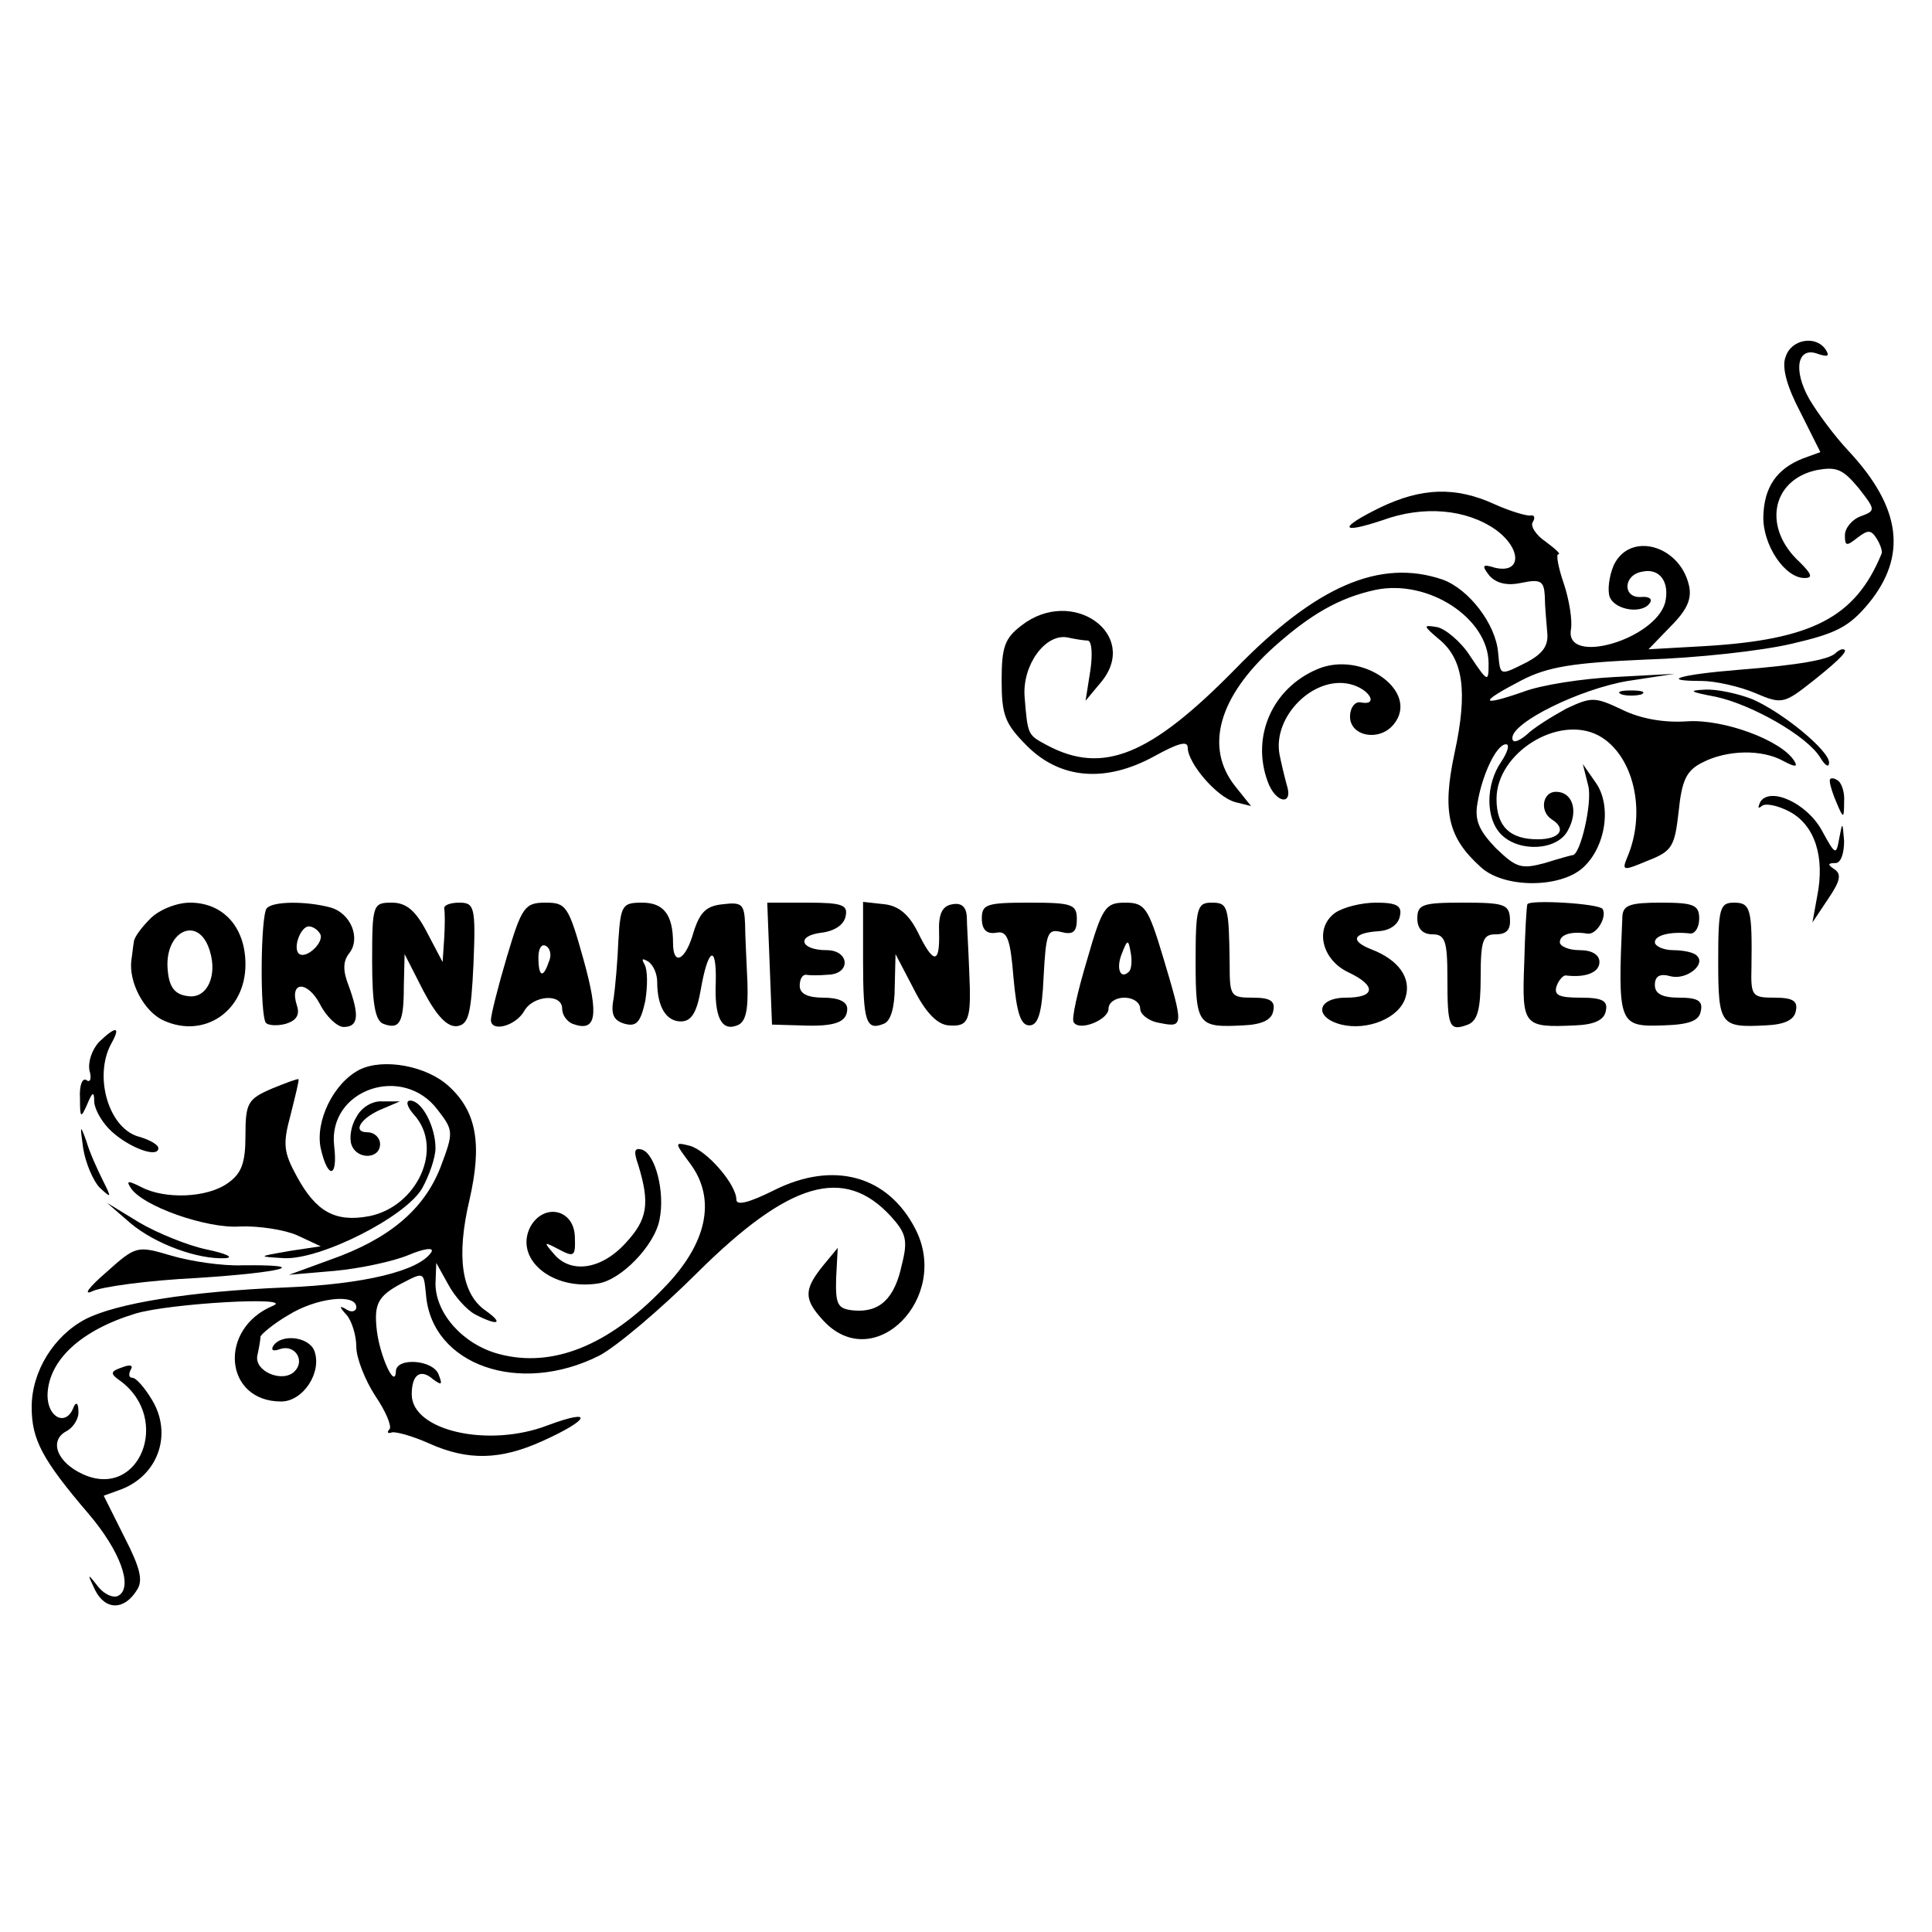 <svg version="1.0" xmlns="http://www.w3.org/2000/svg" width="325.333" height="325.333" viewBox="0 0 244 244"><path d="M225.5 45.1c-.5 1.3.2 3.8 1.9 7l2.5 5-2.2.8c-3.3 1.3-4.9 3.6-5 7.3-.1 3.6 2.7 7.8 5.2 7.8 1.1 0 .9-.5-.6-2-4.7-4.3-3.6-10.3 2-11.6 2.6-.5 3.4-.2 5.4 2.2 2.2 2.8 2.2 2.9.3 3.6-1.1.4-2 1.5-2 2.4 0 1.4.2 1.4 1.6.3 1.3-1 1.7-1 2.4.1.5.8.8 1.7.6 2-3.3 8-8.8 10.8-22.3 11.6l-7.1.4 2.8-2.9c2.1-2.1 2.7-3.5 2.3-5.2-1.2-5.1-7.5-6.8-9.5-2.5-.6 1.4-.8 3.2-.5 4 .7 1.7 4.2 2.2 5.1.7.3-.5-.2-.8-1.2-.7-2.3.1-2.2-2.8.2-3.2 2.2-.5 3.5 1.3 2.9 3.9-1.3 4.7-12.7 8-11.9 3.4.2-1.1-.2-3.7-.9-5.8-.7-2-1-3.7-.7-3.7.4 0-.4-.7-1.6-1.6-1.2-.8-2-2-1.6-2.5.3-.5.2-.9-.3-.8-.4.1-2.5-.5-4.5-1.4-5-2.3-9.3-2.1-14.5.4-5.3 2.6-5.1 3.4.3 1.6 5.2-1.9 10.6-1.4 14.3 1.2 3.3 2.4 3.3 5.6-.1 4.8-1.6-.5-1.7-.3-.7 1 .9 1 2.3 1.3 4.1.9 2.4-.5 2.8-.2 2.9 1.7 0 1.2.2 3.2.3 4.5.2 1.7-.5 2.7-2.5 3.8-3.6 1.8-3.4 1.8-3.7-1.2-.3-3.6-3.7-8-7-9.2-7.9-2.7-16 .8-26.2 11.3-10.7 10.9-16.7 13.4-23.8 9.6-2.4-1.3-2.4-1.2-2.8-6.1-.3-4 2.6-8 5.4-7.5.9.2 2.1.4 2.6.4.5.1.6 1.8.3 3.8l-.6 3.8 2-2.4c4.9-6-3.7-12.1-10.1-7.1-2.1 1.6-2.5 2.7-2.5 6.9 0 4.4.4 5.5 3.2 8.3 4.2 4.2 9.9 4.7 16.1 1.3 2.9-1.6 4.2-2 4.2-1.1 0 2 3.7 6.3 6 6.9l2 .5-2-2.5c-3.9-4.9-2.1-11.3 4.9-17.6 4.6-4.1 8.2-6.2 12.8-7.2 6.7-1.4 14.3 3.6 14.3 9.3 0 2.4-.1 2.4-2.3-.9-1.2-1.9-3.2-3.5-4.2-3.7-1.8-.3-1.8-.2.2 1.5 3.1 2.5 3.7 6.6 2 14.4-1.6 7.5-.8 10.7 3.3 14.4 2.9 2.7 10 2.7 12.9.1s3.7-7.9 1.6-10.8l-1.6-2.3.7 2.8c.5 2.1-1 8.7-2 8.7-.1 0-1.6.4-3.5 1-3 .8-3.6.6-6.2-1.9-2.1-2.2-2.7-3.5-2.3-5.7.6-3.6 2.4-7.4 3.6-7.4.5 0 .2 1-.6 2.2-2 2.9-2 7.2 0 9.2 2.3 2.3 7.1 2 8.4-.5 1.4-2.5.6-4.9-1.5-4.9-1.7 0-2.1 2.5-.5 3.5 1.9 1.2 1 2.5-1.8 2.5-3.5 0-5.2-1.6-5.2-5.1 0-5.8 7.8-10.7 12.9-8 4.4 2.4 6.1 9.6 3.6 15.4-.7 1.7-.5 1.7 2.6.4 3.1-1.2 3.4-1.8 3.9-6.2.4-4 1-5.2 3-6.2 3.1-1.6 7.5-1.7 10.2-.2 1.5.8 1.9.8 1.4 0-1.6-2.6-8.9-5.3-13.5-5-2.9.2-5.9-.3-8.3-1.5-3.4-1.6-3.8-1.6-7-.1-1.8 1-4.1 2.4-5 3.3-1.1.9-1.8 1.1-1.8.4 0-2 8.6-6.2 14.6-7.2l5.9-.9-7.5.4c-4.1.2-9.4 1-11.7 1.9-5.5 1.9-5.5 1.3-.1-1.5 3.3-1.7 6.5-2.2 15.7-2.6 6.4-.2 14.6-1.1 18.4-2 5.6-1.3 7.2-2.1 9.7-5.1 4.9-6 4.1-12.1-2.5-19.2-1.8-1.9-4-4.9-5-6.6-2.1-3.7-1.5-6.7 1.1-5.7 1.2.4 1.5.3 1-.5-1.2-1.9-4.4-1.4-5.1.9"/><path d="M231.8 82.5c-.8.8-4.6 1.5-12.3 2.1-7.4.6-10 1.4-4.6 1.4 1.7 0 4.8.7 6.7 1.5 3.5 1.5 3.7 1.4 7.5-1.6 3.5-2.8 4.5-3.9 3.6-3.9-.2 0-.6.2-.9.5m-65.4 2c-5.7 2.4-8.4 8.5-6.3 14.2 1 2.8 3.3 3.1 2.4.4-.3-1.1-.7-2.8-.9-3.8-.9-4.8 4.3-10 8.9-8.9 2.5.6 3.7 2.8 1.3 2.3-.7-.1-1.3.7-1.3 1.8 0 2.5 3.7 3.2 5.5 1 3.4-4.1-3.9-9.4-9.6-7m38.4 3.2c.6.2 1.8.2 2.5 0 .6-.3.1-.5-1.3-.5s-1.9.2-1.2.5"/><path d="M216.7 88c4.6 1 11.6 5 13.2 7.7.6 1 1.1 1.3 1.1.6 0-1.5-5.8-6.3-9.7-8-1.8-.7-4.5-1.3-6-1.2-2.2.1-1.8.3 1.4.9m14.4 10.7c0 .4.4 1.7.9 2.8.8 1.9.9 1.9.9-.2.1-1.2-.3-2.5-.9-2.8-.5-.3-1-.3-.9.2m-8.8 2.6c-.3.7-.3.9.2.5.4-.4 2-.1 3.5.7 3.2 1.7 4.5 5.7 3.5 10.7l-.6 3.3 2-3c1.5-2.2 1.7-3.1.8-3.7s-.9-.8.1-.8c.7 0 1.1-1.2 1.1-2.8-.2-2.4-.2-2.5-.6-.4-.4 2.3-.5 2.2-2.2-.9-1.9-3.5-6.6-5.6-7.8-3.6M19 116c-1.1 1.1-2.1 2.4-2.1 3-.1.5-.2 1.6-.3 2.2-.4 2.8 1.6 6.6 4.1 7.7 5.1 2.3 10.3-1.2 10.3-7.1 0-4.7-2.8-7.8-7-7.8-1.7 0-3.9.9-5 2m7.5 4.1c1 3.2-.4 6.1-2.8 5.7-1.6-.2-2.3-1.1-2.5-3.1-.6-5.1 3.9-7.3 5.3-2.6m7.2-5.4c-.8.8-.9 13.7-.1 14.5.3.3 1.4.4 2.5.1 1.3-.4 1.8-1.1 1.4-2.3-1-3.1 1.3-3.2 2.9-.2.8 1.6 2.2 2.9 3 2.9 1.9 0 2-1.5.6-5.3-.7-1.8-.7-3 .1-4 1.5-1.9.2-5.1-2.4-5.8-3-.8-7.2-.8-8 .1m6.7 3.2c.7 1-1.8 3.4-2.7 2.5-.7-.8.3-3.4 1.3-3.4.5 0 1.1.4 1.4.9m6.6 3.5c0 5.4.4 7.5 1.4 7.9 2.1.8 2.6-.2 2.6-4.7l.1-4.1 2.4 4.7c1.7 3.2 3 4.5 4.2 4.4 1.5-.2 1.8-1.5 2.1-7.9.3-7.2.1-7.7-1.8-7.7-1.1 0-1.9.3-1.9.7.1.5.1 2.1 0 3.8l-.2 3-2-3.8c-1.4-2.7-2.6-3.7-4.4-3.7-2.4 0-2.5.2-2.5 7.4m17-.5c-1.1 3.7-2 7.3-2 7.9 0 1.6 3.1.8 4.2-1.1 1.1-2 4.8-2.3 4.8-.3 0 .8.6 1.6 1.3 1.9 3 1.1 3.4-.9 1.4-8.1-1.9-6.8-2.2-7.2-4.8-7.2s-3 .5-4.9 6.9m5.3.6c-.7 2.1-1.3 1.9-1.3-.6 0-1.1.4-1.8 1-1.4.5.3.7 1.2.3 2m8.8-2.8c-.1 2.7-.4 6-.6 7.4-.4 2 0 2.8 1.4 3.2 1.5.4 2-.2 2.6-2.9.3-1.9.3-3.9-.1-4.6s-.3-.8.4-.4S83 123 83 124c0 3.1 1.1 5 3 5 1.3 0 2-1.1 2.5-4 .9-5.2 2-5.9 1.9-1-.2 4.4.7 6.3 2.7 5.5 1.1-.4 1.4-1.9 1.3-5.3-.1-2.6-.3-6-.3-7.5-.1-2.5-.4-2.8-2.8-2.5-2.1.2-2.9 1-3.7 3.5-1 3.6-2.6 4.4-2.6 1.4 0-3.6-1.2-5.1-3.9-5.1-2.5 0-2.7.3-3 4.7m19.1 3 .3 7.7 3.5.1c4.5.2 6-.4 6-2.1 0-.9-1.1-1.4-3-1.4q-3 0-3-1.5c0-.8.3-1.4.8-1.4.4.1 1.6.1 2.8 0 2.9-.1 2.7-3.1-.2-3.1-3.3 0-3.9-1.8-.7-2.2 1.7-.2 2.9-1 3.1-2.1.3-1.4-.4-1.7-4.8-1.7h-5.1zm11.8-.4c0 7.8.4 8.9 2.6 8 .9-.3 1.4-2.1 1.4-4.7l.1-4.1 2.3 4.4c1.5 3 3 4.5 4.4 4.6 2.6.2 2.9-.6 2.6-7-.1-2.8-.3-5.8-.3-6.8q-.15-1.8-1.8-1.5c-1.3.2-1.8 1.2-1.7 3.6.1 4-.7 4-2.7-.1-1.1-2.2-2.4-3.3-4.2-3.5l-2.7-.3zm15-5.3q0 2.1 1.8 1.8c1.4-.3 1.8.7 2.2 5.7.4 4.4.9 6 2 6s1.6-1.5 1.8-6.1c.3-5.6.5-6.1 2.2-5.7 1.5.4 2 0 2-1.6 0-1.9-.6-2.1-6-2.1s-6 .2-6 2m13.3 5.2c-1.2 4-2 7.5-1.7 7.9.7 1.2 4.4-.3 4.4-1.7 0-.8.9-1.4 2-1.4s2 .6 2 1.4c0 .7 1.1 1.6 2.5 1.8 3 .6 3 .4.4-8.3-1.9-6.3-2.3-6.9-4.8-6.9s-2.9.6-4.8 7.2m5.3 1.5c-1.1 1.1-1.7-.4-.9-2.3.7-1.8.8-1.8 1.1-.1.2 1 .1 2.1-.2 2.4m8.4-1.3c0 8.1.3 8.4 6 8.1 2.4-.1 3.6-.7 3.8-1.8.3-1.3-.4-1.7-2.6-1.7-2.8 0-2.9-.2-2.9-4.3-.1-7.3-.2-7.7-2.3-7.7-1.8 0-2 .7-2 7.4m17.6-6.1c-2.6 1.9-1.7 5.9 1.7 7.5 3.6 1.7 3.4 3.2-.3 3.2s-4.1 2.5-.6 3.4c3.3.8 7.3-.8 8.1-3.4.8-2.5-.9-4.8-4.3-6.1-2.8-1.1-2.3-2.1 1-2.3 1.3-.1 2.4-.8 2.6-1.9.3-1.3-.4-1.7-3-1.7-1.9 0-4.2.6-5.2 1.3m10.4.7c0 1.3.7 2 1.9 2 1.6 0 1.9.8 1.9 5.5 0 6.2.2 6.8 2.6 5.9 1.2-.5 1.6-1.9 1.6-6 0-4.7.3-5.4 1.9-5.4 1.4 0 1.9-.6 1.8-2-.1-1.8-.8-2-5.9-2s-5.8.2-5.8 2m13.9-1.8c-.1.2-.3 3.5-.4 7.5-.3 7.9-.1 8.1 6.5 7.8 2.4-.1 3.6-.7 3.8-1.8.3-1.3-.4-1.7-3.2-1.7-2.7 0-3.4-.3-3-1.5.3-.8.9-1.4 1.2-1.3 2.5.3 4.2-.4 4.2-1.7 0-.9-.9-1.5-2.5-1.5-1.4 0-2.5-.5-2.5-1 0-1 1.5-1.4 3.4-1.1 1.2.3 2.6-2.1 2-3.1-.5-.7-9.2-1.2-9.5-.6m12 1.5c-.6 13.7-.5 14 5.2 13.8 3.3-.1 4.5-.6 4.7-1.8.3-1.3-.4-1.7-2.7-1.7-2.2 0-3.1-.5-3.1-1.6s.6-1.5 2-1.1c2 .5 4.5-1.5 3.3-2.6-.3-.4-1.7-.7-3-.7-1.2 0-2.3-.5-2.3-1 0-.9 2-1.4 4.5-1.1.6 0 1.1-.8 1.1-1.9 0-1.7-.7-2-4.8-2-3.9 0-4.8.3-4.9 1.7m12.1 5.7c0 8.1.3 8.4 6 8.1 2.4-.1 3.6-.7 3.8-1.8.3-1.3-.4-1.7-2.7-1.7-2.8 0-3-.2-2.9-3.8.1-7.4-.1-8.2-2.2-8.2-1.8 0-2 .7-2 7.4M12.5 131.6c-.9 1-1.4 2.5-1.2 3.6.3 1 .1 1.6-.4 1.2-.5-.3-.9.7-.8 2.3 0 2.5.1 2.6.9.8.7-1.7.9-1.7.9-.3.1 1 1 2.6 2.2 3.7 2.3 2.1 5.9 3.4 5.9 2.1 0-.4-1-1-2.3-1.4-3.9-.9-5.9-7.5-3.7-11.7 1.3-2.3.7-2.4-1.5-.3m32.9 3.5c-3.3 1.7-5.6 6.5-4.9 9.9.9 4 2.2 3.8 1.7-.3-.8-7.1 8.7-10.4 13.1-4.5 2 2.6 2 2.8.3 7.3-2.1 5.3-6.5 9-13.9 11.6l-5.2 1.9 5.8-.5c3.2-.3 7.4-1.2 9.3-2s3.2-1 2.9-.4c-1.5 2.4-8.5 4.1-18.5 4.5-12.1.5-21.3 2-25.2 4-4 2.1-6.8 6.6-6.8 11.1 0 4.1 1.3 6.6 7.2 13.5 4 4.7 5.6 9.2 3.8 10.3-.6.4-1.8-.1-2.6-1.1-1.4-1.8-1.4-1.7-.4.4 1.3 2.6 3.7 2.6 5.3 0 .8-1.2.4-2.8-1.6-6.7l-2.6-5.2 2.2-.8c4.7-1.8 6.5-7 3.9-11.3-.9-1.5-2-2.8-2.5-2.8-.4 0-.5-.4-.2-1 .4-.6-.1-.7-1.1-.3-1.5.5-1.5.8-.2 1.7 6.5 4.8 2.4 15-4.7 11.8-3.3-1.5-4.3-4.2-2.2-5.4 1-.5 1.7-1.7 1.6-2.6 0-1-.3-1.2-.6-.5-.9 2.5-3.3 1.4-3.3-1.5.1-4.4 4.2-8.2 11.1-10.3 4.3-1.3 20.2-2.2 17.4-1-7 2.9-6.2 12.1 1 12.1 2.8 0 5.2-3.7 4.2-6.4-.7-1.8-4.2-2.2-5.2-.6-.3.5 0 .7.8.4 1.9-.7 3.3 1.4 1.9 2.8-1.5 1.5-5.1 0-4.7-2 .2-.9.4-2 .4-2.4.1-.3 1.6-1.6 3.5-2.7 3.5-2.2 8.6-2.8 8.6-1 0 .5-.6.7-1.2.3-1-.6-1-.4 0 .7.6.7 1.2 2.5 1.2 4 0 1.4 1.1 4.2 2.4 6.2 1.3 1.9 2.1 3.8 1.8 4.2-.4.4-.2.6.3.4.6-.1 2.7.5 4.7 1.4 4.9 2.2 9 2.1 14.3-.3 6-2.7 6.6-4.2.7-2-7.5 2.9-17.2.7-17.2-3.9 0-2.5 1.1-3.3 2.7-1.9 1.1.8 1.2.7.7-.6-.7-1.9-5.4-2.2-5.4-.4-.1 2.3-2-1.9-2.4-5.1-.4-3.4.1-4.4 3.1-6 2.9-1.5 2.8-1.5 3.1 1.4.7 8.9 11.8 12.8 21.9 7.7 2.1-1.1 7.7-5.8 12.4-10.5 11.6-11.5 18.5-13.5 24.4-7.1 1.9 2.1 2.2 3 1.4 6.1-.9 4.3-2.8 6.1-6.1 5.8-2-.2-2.3-.7-2.2-4.1l.2-3.8-1.9 2.3c-2.4 3-2.4 4.2.1 6.9 6.4 6.9 16.1-2.9 11.6-11.6-3.5-6.8-10.4-8.6-17.8-4.9q-4.8 2.4-4.8 1.2c0-1.9-3.7-6.2-5.9-6.8-2-.5-1.9-.4.1 2.3 3.3 4.5 2.1 10.1-3.4 15.7-7 7.3-14.1 10.1-20.8 8.3-4.5-1.2-8-5.1-8-8.9l.1-2.6 1.5 2.7c.8 1.5 2.3 3.2 3.4 3.8 2.9 1.5 3.7 1.2 1.3-.5-3-2.1-3.7-6.8-2-14 1.6-7 .9-11.1-2.6-14.3-2.8-2.6-8.3-3.6-11.3-2.1"/><path d="M34.3 137.5c-3 1.3-3.3 1.8-3.3 5.9 0 3.5-.5 4.8-2.2 6-2.6 1.9-8 2.1-11 .5-1.6-.8-1.9-.8-1.3.1 1.4 2.3 9.6 5.2 13.8 4.9 2.3-.1 5.6.4 7.2 1.1l3 1.4-4 .6c-4 .7-4 .7-.6.9 4.6.2 15.3-5.2 17.4-8.8.9-1.6 1.7-3.9 1.7-5.1 0-2.7-1.7-6-3.2-6-.6 0-.4.8.5 1.8 3.8 4.2.4 11.6-5.7 12.8-4.3.8-6.7-.6-9.1-5-1.7-3.1-1.8-4.1-.8-7.8.6-2.4 1.1-4.4 1-4.5s-1.7.5-3.4 1.2"/><path d="M45 141.1c-.7 1.1-.9 2.7-.6 3.5.7 1.9 3.6 1.8 3.6-.1 0-.8-.7-1.5-1.6-1.5-2 0-.8-1.9 2-3l2.1-.9h-2.2c-1.3-.1-2.7.8-3.3 2M10.5 145c.3 1.9 1.3 4.2 2.1 5 1.5 1.4 1.5 1.3.4-.9-.7-1.4-1.7-3.6-2.1-5-.8-2.2-.8-2-.4.9m70.1 2.1c1.5 4.9 1.2 6.9-1.6 9.9-3.1 3.4-7 3.9-9.1 1.3-1.3-1.5-1.2-1.5.7-.5s2.1.9 2-1.6c-.1-3.5-3.9-4.3-5.6-1.3-2.1 4 2.6 8.1 8.5 7.2 2.9-.4 7.2-4.8 7.8-8.1.7-3.4-.5-8.2-2.2-8.8-1-.3-1.1.2-.5 1.9m-64.1 7.4c3.1 2.6 8.5 4.6 12 4.4 1.1-.1 0-.6-2.4-1.1s-6.3-2.1-8.5-3.4l-4.1-2.5z"/><path d="M13.4 160.7c-2.2 1.9-2.9 2.9-1.8 2.4 1.2-.6 7.2-1.4 13.3-1.7 10.8-.7 14.7-1.7 5.7-1.6-2.5.1-6.5-.5-8.9-1.2-4.4-1.3-4.5-1.3-8.3 2.1"/></svg>
